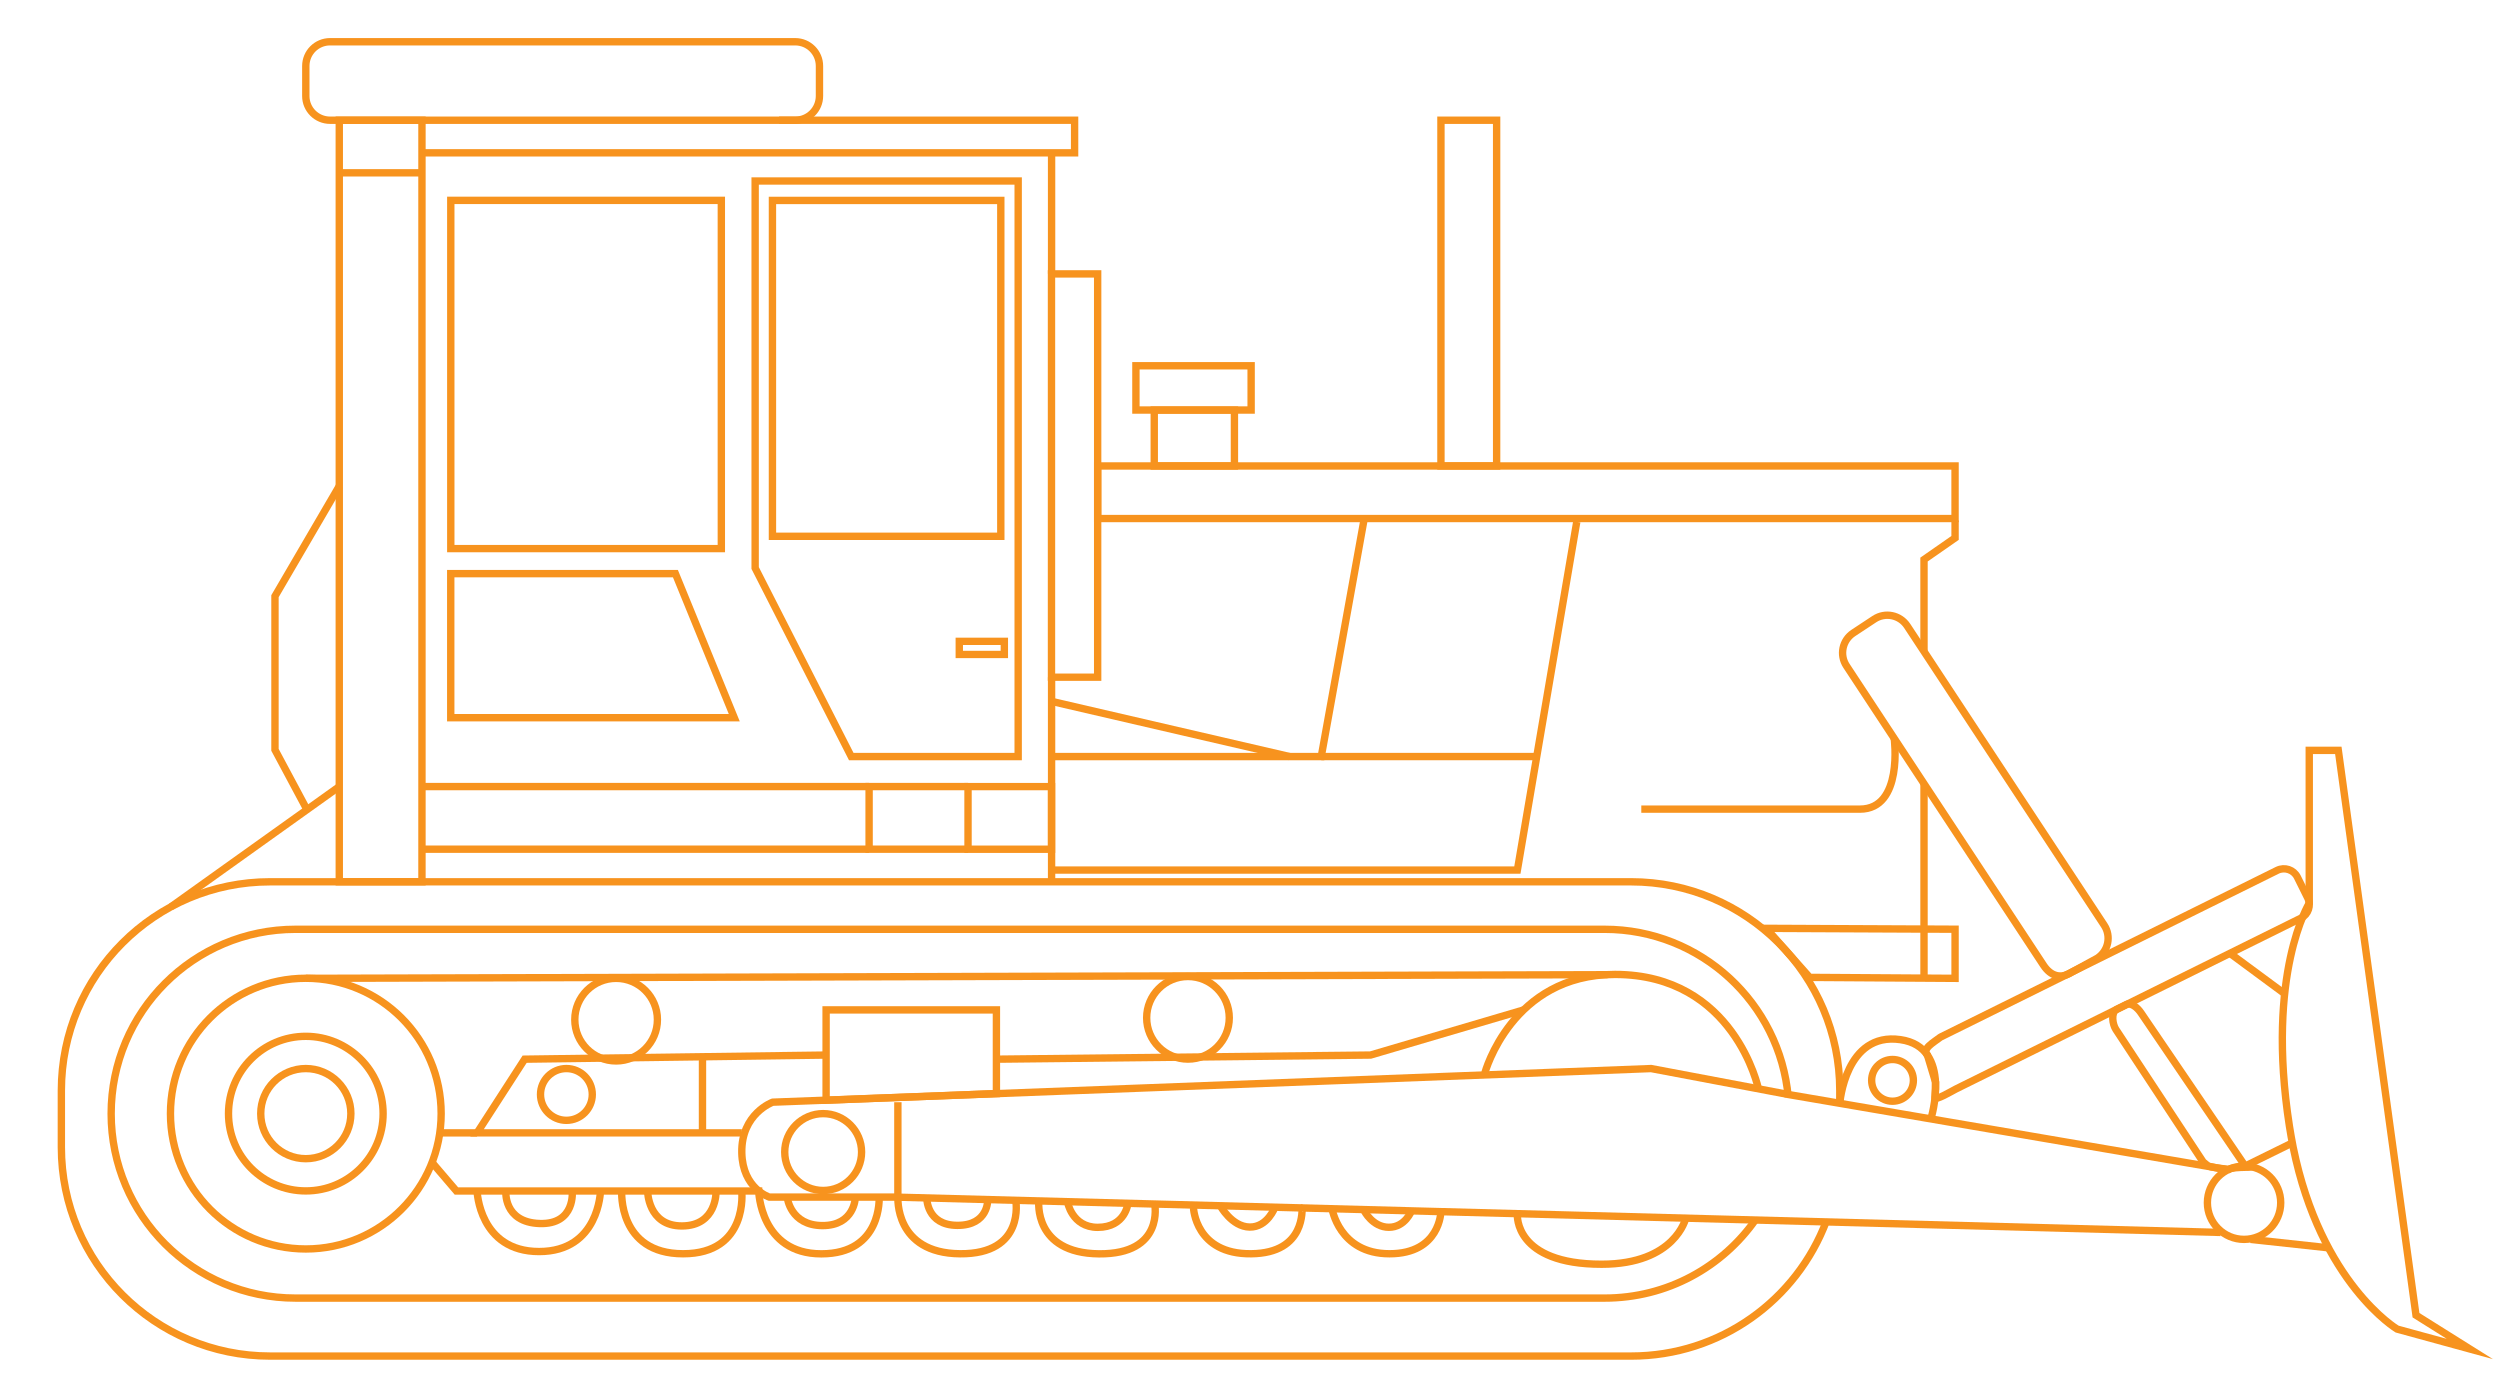 <?xml version="1.0" encoding="UTF-8"?> <!-- Generator: Adobe Illustrator 24.3.0, SVG Export Plug-In . SVG Version: 6.00 Build 0) --> <svg xmlns="http://www.w3.org/2000/svg" xmlns:xlink="http://www.w3.org/1999/xlink" id="Layer_1" x="0px" y="0px" viewBox="0 0 338.94 188.38" style="enable-background:new 0 0 338.94 188.38;" xml:space="preserve"> <style type="text/css"> .st0{fill:none;stroke:#F7931E;stroke-miterlimit:10;} </style> <g> <path class="st0" d="M248.53,156.91"></path> <path class="st0" d="M249.4,156.91"></path> <path class="st0" d="M249.43,154.95"></path> <path class="st0" d="M249.43,154.1"></path> <path class="st0" d="M249.43,152.66"></path> <path class="st0" d="M249.43,152.15"></path> <path class="st0" d="M249.43,151.7"></path> <path class="st0" d="M249.43,150.37"></path> <path class="st0" d="M249.43,150.08"></path> <path class="st0" d="M247.62,165.53c-4.03,10.71-14.37,18.32-26.48,18.32H36.62c-15.63,0-28.3-12.67-28.3-28.3v-7.7 c0-15.63,12.67-28.3,28.3-28.3h184.51c15.63,0,28.3,12.67,28.3,28.3v2.01"></path> <path class="st0" d="M247.62,165.53"></path> <path class="st0" d="M247.84,164.9"></path> <path class="st0" d="M247.91,157.67"></path> <path class="st0" d="M246.8,157.67"></path> <path class="st0" d="M242.48,149.13"></path> <path class="st0" d="M238.03,165.33c-4.52,6.45-12.01,10.66-20.48,10.66H40.07c-13.81,0-25-11.19-25-25v0c0-13.81,11.19-25,25-25 h177.47c13.05,0,23.77,10,24.9,22.76"></path> <path class="st0" d="M238.03,165.33"></path> <path class="st0" d="M238.37,164.82"></path> <path class="st0" d="M242.53,149.94"></path> <path class="st0" d="M242.5,149.45"></path> <circle class="st0" cx="41.46" cy="150.98" r="10.48"></circle> <circle class="st0" cx="41.46" cy="150.98" r="6.11"></circle> <circle class="st0" cx="41.46" cy="150.98" r="18.35"></circle> <circle class="st0" cx="161.06" cy="137.99" r="5.6"></circle> <circle class="st0" cx="83.53" cy="138.24" r="5.6"></circle> <polygon class="st0" points="112,149.16 135.09,148.27 135.09,136.92 112,136.92 "></polygon> <circle class="st0" cx="111.6" cy="156.19" r="5.21"></circle> <circle class="st0" cx="76.79" cy="148.38" r="3.51"></circle> <polyline class="st0" points="301.06,167.09 195.35,164.27 121.74,162.31 "></polyline> <circle class="st0" cx="304.24" cy="163.06" r="4.97"></circle> <path class="st0" d="M302.07,158.6l-59.66-10.22l-4.59-0.87l-13.97-2.64l-119.09,4.56c0,0-4.29,1.55-4.19,6.85 c0.1,4.87,3.73,6.02,3.73,6.02h17.43v-12.87"></path> <path class="st0" d="M201.32,145.44c0,0,3.62-13.33,17.63-13.33c16.22,0,19.45,15.51,19.45,15.51"></path> <line class="st0" x1="217.96" y1="132.14" x2="41.46" y2="132.64"></line> <polyline class="st0" points="206.57,136.92 185.81,143.04 135.09,143.6 "></polyline> <polyline class="st0" points="112,143.04 95.24,143.27 71.13,143.6 64.68,153.59 94.91,153.59 100.57,153.59 "></polyline> <line class="st0" x1="59.62" y1="153.59" x2="64.68" y2="153.59"></line> <path class="st0" d="M234.26,88.08"></path> <line class="st0" x1="95.24" y1="143.27" x2="95.24" y2="153.59"></line> <path class="st0" d="M228.55,165.16"></path> <path class="st0" d="M228.55,165.16c0,0-1.42,6.24-11.41,6.24c-11.86,0-11.42-6.7-11.42-6.7"></path> <path class="st0" d="M81.41,161.46c0,0-0.17,8.22-8.32,8.22c-8.14,0-8.41-8.22-8.41-8.22"></path> <path class="st0" d="M84.29,161.46c0,0-0.54,8.52,8.32,8.52c8.92,0,7.95-8.52,7.95-8.52"></path> <path class="st0" d="M119.19,162.31c0,0,0.45,7.68-7.84,7.68s-8.49-8.52-8.49-8.52H84.29H61.88l-3.3-3.86"></path> <path class="st0" d="M137.71,162.73c0,0,1.35,7.33-7.56,7.25c-8.92-0.08-8.41-7.68-8.41-7.68"></path> <path class="st0" d="M156.55,163.24c0,0,1.36,6.83-7.56,6.75c-8.92-0.09-8.15-7.17-8.15-7.17"></path> <path class="st0" d="M176.58,163.77c-0.16,0,0.6,6.13-6.96,6.21c-7.56,0.08-7.81-6.21-7.81-6.21"></path> <path class="st0" d="M195.35,164.27c0,0-0.09,5.71-6.97,5.71c-6.88,0-7.81-6.21-7.81-6.21"></path> <path class="st0" d="M191.36,164.16c0,0-0.85,2.23-3.06,2.23c-2.21,0-3.34-2.23-3.34-2.23"></path> <path class="st0" d="M172.85,163.67c0,0-1,2.73-3.43,2.69c-2.43-0.04-3.98-2.89-3.98-2.89"></path> <path class="st0" d="M152.92,163.14c0,0-0.31,3.26-4.1,3.26c-3.52,0-4.1-3.48-4.1-3.48"></path> <path class="st0" d="M133.91,162.63c0,0,0.15,3.52-4.12,3.5c-4.19-0.01-4.14-3.72-4.14-3.72"></path> <path class="st0" d="M115.96,162.39c0,0-0.11,3.79-4.47,3.77c-4.33-0.02-4.75-3.77-4.75-3.77"></path> <path class="st0" d="M97.08,161.53c0,0,0.14,4.67-4.63,4.68c-4.65,0.01-4.65-4.75-4.65-4.75"></path> <path class="st0" d="M77.58,161.46c0,0,0.49,4.59-4.43,4.42c-4.94-0.17-4.57-4.42-4.57-4.42"></path> <path class="st0" d="M237.97,165.41"></path> <path class="st0" d="M249.43,149.58"></path> <path class="st0" d="M242.41,148.38"></path> <path class="st0" d="M237.97,165.41"></path> <path class="st0" d="M247.56,165.67"></path> <rect x="148.82" y="63.17" transform="matrix(-1 -1.224647e-16 1.224647e-16 -1 413.878 133.472)" class="st0" width="116.24" height="7.13"></rect> <rect x="195.35" y="16.3" transform="matrix(-1 -1.224647e-16 1.224647e-16 -1 398.257 79.472)" class="st0" width="7.55" height="46.87"></rect> <rect x="154" y="49.58" transform="matrix(-1 -1.224647e-16 1.224647e-16 -1 323.623 105.17)" class="st0" width="15.62" height="6"></rect> <rect x="156.49" y="55.58" transform="matrix(-1 -1.224647e-16 1.224647e-16 -1 323.849 118.755)" class="st0" width="10.87" height="7.58"></rect> <path class="st0" d="M44.75,16.3h63.06c1.82,0,3.29-1.47,3.29-3.29V8.95c0-1.82-1.47-3.29-3.29-3.29H44.75 c-1.82,0-3.29,1.47-3.29,3.29v4.07C41.46,14.83,42.93,16.3,44.75,16.3z"></path> <rect x="46" y="16.3" transform="matrix(-1 -1.224647e-16 1.224647e-16 -1 103.208 135.849)" class="st0" width="11.21" height="103.25"></rect> <rect x="131.25" y="106.64" transform="matrix(-1 -1.224647e-16 1.224647e-16 -1 273.811 221.774)" class="st0" width="11.32" height="8.49"></rect> <polyline class="st0" points="46,65.89 37.28,80.83 37.28,101.66 41.64,109.81 "></polyline> <line class="st0" x1="46" y1="106.64" x2="23.21" y2="122.92"></line> <line class="st0" x1="57.21" y1="23.43" x2="46" y2="23.43"></line> <rect x="61.11" y="27.17" transform="matrix(-1 -1.224647e-16 1.224647e-16 -1 158.906 101.547)" class="st0" width="36.68" height="47.21"></rect> <rect x="104.73" y="27.17" transform="matrix(-1 -1.224647e-16 1.224647e-16 -1 240.415 99.882)" class="st0" width="30.96" height="45.54"></rect> <polygon class="st0" points="115.41,102.57 138.04,102.57 138.04,24.54 102.38,24.54 102.38,77.01 "></polygon> <rect x="130.06" y="86.94" transform="matrix(-1 -1.224647e-16 1.224647e-16 -1 266.226 175.67)" class="st0" width="6.11" height="1.78"></rect> <polygon class="st0" points="61.11,97.3 99.55,97.3 91.57,77.77 61.11,77.77 "></polygon> <polygon class="st0" points="245.35,132.51 265.06,132.64 265.06,125.98 239.46,125.86 "></polygon> <polyline class="st0" points="142.57,117.96 205.72,117.96 213.77,70.75 "></polyline> <polyline class="st0" points="184.96,70.3 179.13,102.57 142.57,102.57 "></polyline> <path class="st0" d="M142.57,102.57"></path> <line class="st0" x1="208.35" y1="102.57" x2="179.13" y2="102.57"></line> <line class="st0" x1="174.83" y1="102.57" x2="142.57" y2="95.09"></line> <rect x="142.57" y="37.13" transform="matrix(-1 -1.224647e-16 1.224647e-16 -1 291.387 128.943)" class="st0" width="6.26" height="54.68"></rect> <path class="st0" d="M280.88,131.8l3.48-1.9c1.48-0.98,1.9-2.97,0.92-4.46l-26.71-40.58c-0.98-1.48-2.97-1.9-4.46-0.92l-2.85,1.88 c-1.48,0.98-1.9,2.97-0.92,4.46l26.71,40.58C278.03,132.34,279.4,132.77,280.88,131.8z"></path> <path class="st0" d="M300.68,158.36l1.49,0.18c0.71-0.47,4.54-0.14,2.22-0.45l-14.11-20.75c-0.47-0.71-1.41-1.55-2.12-1.08 l-1.26,0.62c-0.71,0.47-0.5,1.99-0.03,2.7l11.82,17.95C299.5,158.16,299.13,158.09,300.68,158.36z"></path> <polyline class="st0" points="265.06,70.56 265.06,72.93 260.85,75.86 260.85,88.22 "></polyline> <polyline class="st0" points="260.85,106.25 260.85,125.86 260.85,132.64 "></polyline> <path class="st0" d="M256.81,100.11c0,0,1.28,9.59-4.66,9.59s-29.63,0-29.63,0"></path> <path class="st0" d="M261.78,151.7c0,0,3.05-9.72-4.13-10.75c-7.48-1.08-8.22,8.64-8.22,8.64"></path> <circle class="st0" cx="256.58" cy="146.47" r="2.83"></circle> <path class="st0" d="M265.16,147.65l46.79-23.17c1.01-0.5,1.42-1.73,0.92-2.74l-1.4-2.82c-0.5-1.01-1.73-1.42-2.74-0.92 l-45.57,22.57c-0.04,0.02-0.08,0.04-0.12,0.07c-0.93,0.72-2.5,1.55-1.73,2.4l1.11,3.69c0,0-0.02,1.35-0.08,2.06 C262.3,149.31,264.65,147.91,265.16,147.65z"></path> <path class="st0" d="M334.85,182.89l-7.3-4.58l-10.53-76.58h-3.94v20.72c0,0-5.91,9.51-2.69,30.23c0.15,0.99,0.33,1.94,0.51,2.87 c3.77,18.48,14.09,24.64,14.09,24.64L334.85,182.89z"></path> <line class="st0" x1="304.4" y1="158.09" x2="310.8" y2="154.94"></line> <line class="st0" x1="315.71" y1="169.18" x2="305.13" y2="168.03"></line> <line class="st0" x1="309.75" y1="134.73" x2="302.33" y2="129.25"></line> <polyline class="st0" points="131.25,115.13 117.83,115.13 117.83,106.64 131.25,106.64 "></polyline> <line class="st0" x1="57.21" y1="115.13" x2="117.83" y2="115.13"></line> <line class="st0" x1="57.21" y1="106.64" x2="117.83" y2="106.64"></line> <path class="st0" d="M142.57,37.13"></path> <line class="st0" x1="142.57" y1="91.81" x2="142.57" y2="119.55"></line> <polyline class="st0" points="105.62,16.3 145.69,16.3 145.69,20.72 57.21,20.72 "></polyline> <line class="st0" x1="142.57" y1="37.13" x2="142.57" y2="20.72"></line> </g> </svg> 